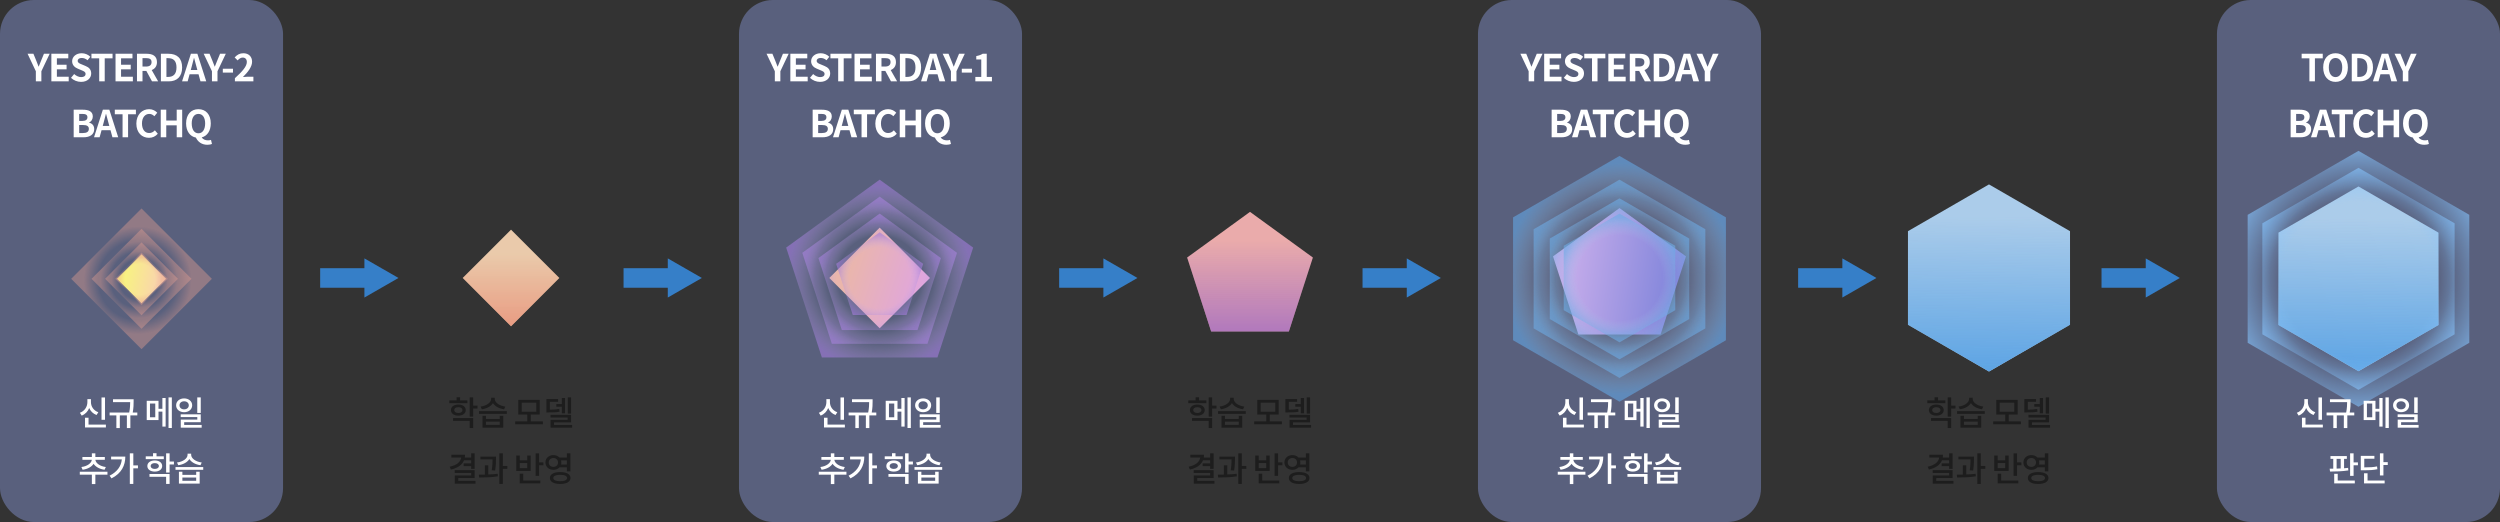 <svg width="1475" height="308" viewBox="0 0 1475 308" fill="none" xmlns="http://www.w3.org/2000/svg">
<rect x="0" y="0" width="1475" height="308" fill="#333333" stroke="none"/>
<path fill-rule="evenodd" clip-rule="evenodd" d="M214.994 158.225V152.45L235.098 164L214.994 175.55V169.775H188.898V158.225H214.994Z" fill="#367FC8"/>
<path fill-rule="evenodd" clip-rule="evenodd" d="M650.994 158.225V152.45L671.098 164L650.994 175.55V169.775H624.898V158.225H650.994Z" fill="#367FC8"/>
<path fill-rule="evenodd" clip-rule="evenodd" d="M1086.99 158.225V152.45L1107.1 164L1086.99 175.55V169.775H1060.9V158.225H1086.99Z" fill="#367FC8"/>
<path fill-rule="evenodd" clip-rule="evenodd" d="M393.994 158.225V152.45L414.098 164L393.994 175.55V169.775H367.898V158.225H393.994Z" fill="#367FC8"/>
<path fill-rule="evenodd" clip-rule="evenodd" d="M829.994 158.225V152.45L850.098 164L829.994 175.55V169.775H803.898V158.225H829.994Z" fill="#367FC8"/>
<path fill-rule="evenodd" clip-rule="evenodd" d="M1265.99 158.225V152.45L1286.1 164L1265.99 175.55V169.775H1239.9V158.225H1265.99Z" fill="#367FC8"/>
<rect width="167" height="308" rx="20" fill="#59607D"/>
<path d="M21.152 48V42.038L16.268 31.72H19.722L21.35 35.68C21.812 36.89 22.252 38.034 22.758 39.288H22.846C23.352 38.034 23.836 36.89 24.298 35.68L25.926 31.72H29.314L24.408 42.038V48H21.152ZM30.305 48V31.72H40.293V34.426H33.561V38.188H39.281V40.916H33.561V45.272H40.535V48H30.305ZM47.822 48.308C45.644 48.308 43.466 47.45 41.882 45.932L43.752 43.688C44.918 44.766 46.458 45.492 47.888 45.492C49.582 45.492 50.484 44.766 50.484 43.622C50.484 42.412 49.494 42.038 48.042 41.422L45.864 40.498C44.214 39.816 42.564 38.496 42.564 36.12C42.564 33.458 44.896 31.412 48.196 31.412C50.088 31.412 51.98 32.16 53.3 33.502L51.65 35.548C50.616 34.69 49.538 34.206 48.196 34.206C46.766 34.206 45.842 34.844 45.842 35.922C45.842 37.088 47.008 37.506 48.394 38.056L50.528 38.958C52.508 39.772 53.806 41.026 53.806 43.38C53.806 46.042 51.584 48.308 47.822 48.308ZM58.527 48V34.426H53.951V31.72H66.403V34.426H61.783V48H58.527ZM68.163 48V31.72H78.151V34.426H71.419V38.188H77.139V40.916H71.419V45.272H78.393V48H68.163ZM84.074 34.294V39.266H86.186C88.276 39.266 89.42 38.386 89.42 36.648C89.42 34.888 88.276 34.294 86.186 34.294H84.074ZM93.314 48H89.684L86.34 41.84H84.074V48H80.818V31.72H86.494C89.904 31.72 92.61 32.908 92.61 36.648C92.61 39.09 91.378 40.608 89.508 41.334L93.314 48ZM94.934 48V31.72H99.4C104.373 31.72 107.453 34.294 107.453 39.794C107.453 45.272 104.373 48 99.576 48H94.934ZM98.191 45.382H99.203C102.239 45.382 104.131 43.754 104.131 39.794C104.131 35.812 102.239 34.316 99.203 34.316H98.191V45.382ZM112.56 41.29H116.432L115.948 39.508C115.442 37.814 115.002 35.944 114.518 34.184H114.43C114.012 35.966 113.528 37.814 113.044 39.508L112.56 41.29ZM118.28 48L117.136 43.82H111.856L110.712 48H107.412L112.626 31.72H116.454L121.69 48H118.28ZM125.057 48V42.038L120.173 31.72H123.627L125.255 35.68C125.717 36.89 126.157 38.034 126.663 39.288H126.751C127.257 38.034 127.741 36.89 128.203 35.68L129.831 31.72H133.219L128.313 42.038V48H125.057ZM131.46 42.852V40.542H137.466V42.852H131.46ZM138.591 48V46.13C143.013 42.17 145.631 39.112 145.631 36.604C145.631 34.954 144.729 33.964 143.189 33.964C142.001 33.964 141.011 34.734 140.197 35.636L138.437 33.876C139.933 32.292 141.385 31.412 143.607 31.412C146.687 31.412 148.733 33.392 148.733 36.428C148.733 39.376 146.291 42.544 143.321 45.448C144.135 45.36 145.213 45.272 145.961 45.272H149.503V48H138.591ZM43.466 81V64.72H48.856C52.2 64.72 54.752 65.688 54.752 68.724C54.752 70.22 53.916 71.76 52.53 72.244V72.354C54.29 72.772 55.588 74.004 55.588 76.204C55.588 79.482 52.86 81 49.274 81H43.466ZM46.722 71.342H48.614C50.682 71.342 51.584 70.506 51.584 69.208C51.584 67.778 50.616 67.206 48.658 67.206H46.722V71.342ZM46.722 78.492H48.988C51.21 78.492 52.42 77.7 52.42 76.006C52.42 74.422 51.232 73.762 48.988 73.762H46.722V78.492ZM60.618 74.29H64.49L64.006 72.508C63.5 70.814 63.06 68.944 62.576 67.184H62.488C62.07 68.966 61.586 70.814 61.102 72.508L60.618 74.29ZM66.338 81L65.194 76.82H59.914L58.77 81H55.47L60.684 64.72H64.512L69.748 81H66.338ZM72.311 81V67.426H67.735V64.72H80.187V67.426H75.567V81H72.311ZM87.903 81.308C83.789 81.308 80.445 78.36 80.445 72.926C80.445 67.558 83.899 64.412 88.013 64.412C90.081 64.412 91.731 65.402 92.787 66.502L91.071 68.57C90.257 67.778 89.311 67.206 88.079 67.206C85.615 67.206 83.767 69.318 83.767 72.816C83.767 76.358 85.439 78.492 88.013 78.492C89.399 78.492 90.499 77.832 91.379 76.886L93.095 78.91C91.753 80.472 90.015 81.308 87.903 81.308ZM94.838 81V64.72H98.094V71.122H104.254V64.72H107.488V81H104.254V73.96H98.094V81H94.838ZM113.117 72.794C113.117 76.446 114.657 78.646 117.077 78.646C119.497 78.646 121.037 76.446 121.037 72.794C121.037 69.296 119.497 67.206 117.077 67.206C114.657 67.206 113.117 69.296 113.117 72.794ZM124.491 82.54L125.063 84.938C124.513 85.202 123.523 85.422 122.335 85.422C119.013 85.422 116.703 83.64 115.581 81.176C112.105 80.516 109.795 77.436 109.795 72.794C109.795 67.492 112.765 64.412 117.077 64.412C121.389 64.412 124.359 67.514 124.359 72.794C124.359 77.238 122.247 80.23 119.013 81.066C119.761 82.298 121.235 82.804 122.709 82.804C123.413 82.804 124.029 82.694 124.491 82.54Z" fill="white"/>
<path d="M61.957 234.5V247.7H59.897V234.5H61.957ZM58.017 243.22L56.957 244.86C54.897 244.1 53.417 242.62 52.637 240.74C51.817 242.76 50.317 244.4 48.197 245.2L47.137 243.54C49.977 242.5 51.557 239.92 51.557 237.28V235.48H53.657V237.28C53.657 239.84 55.237 242.26 58.017 243.22ZM52.237 250.52H62.477V252.2H50.157V246.46H52.237V250.52ZM81.016 243.38V245.08H76.915V252.56H74.856V245.08H70.695V252.56H68.656V245.08H64.675V243.38H76.236C76.755 240.74 76.796 238.76 76.796 237.24H66.675V235.56H78.835V236.82C78.835 238.4 78.835 240.48 78.316 243.38H81.016ZM91.606 246.2V238.1H88.486V246.2H91.606ZM95.806 241.18V234.82H97.726V251.68H95.806V242.86H93.526V247.84H86.566V236.46H93.526V241.18H95.806ZM99.426 234.48H101.386V252.52H99.426V234.48ZM118.445 234.46V243.64H116.385V234.46H118.445ZM105.905 239.14C105.905 240.58 107.065 241.52 108.625 241.52C110.205 241.52 111.385 240.58 111.385 239.14C111.385 237.7 110.205 236.76 108.625 236.76C107.065 236.76 105.905 237.7 105.905 239.14ZM113.385 239.14C113.385 241.52 111.365 243.2 108.625 243.2C105.905 243.2 103.905 241.52 103.905 239.14C103.905 236.76 105.905 235.06 108.625 235.06C111.365 235.06 113.385 236.76 113.385 239.14ZM108.665 250.7H118.985V252.32H106.645V247.58H116.405V246.08H106.605V244.46H118.445V249.1H108.665V250.7ZM48.737 277.16L48.017 275.54C51.517 275.12 53.997 273.22 54.177 271.28H48.617V269.62H54.197V267.48H56.257V269.62H61.857V271.28H56.277C56.457 273.2 58.937 275.12 62.437 275.54L61.697 277.16C58.757 276.78 56.397 275.44 55.217 273.64C54.057 275.44 51.697 276.76 48.737 277.16ZM63.397 278.34V280.04H56.257V285.58H54.197V280.04H47.077V278.34H63.397ZM65.555 269.38H73.936C73.936 274.62 71.695 279.26 65.796 282.24L64.656 280.66C69.076 278.4 71.456 275.22 71.876 271.06H65.555V269.38ZM81.395 274.6V276.32H78.656V285.52H76.596V267.46H78.656V274.6H81.395ZM96.646 269.24V270.88H85.986V269.24H90.286V267.38H92.346V269.24H96.646ZM88.906 274.96C88.906 276.02 89.866 276.66 91.306 276.66C92.746 276.66 93.726 276.02 93.726 274.96C93.726 273.88 92.746 273.24 91.306 273.24C89.866 273.24 88.906 273.88 88.906 274.96ZM95.686 274.96C95.686 276.92 93.906 278.24 91.306 278.24C88.706 278.24 86.926 276.92 86.926 274.96C86.926 272.98 88.706 271.66 91.306 271.66C93.906 271.66 95.686 272.98 95.686 274.96ZM88.186 281.32V279.66H100.066V285.54H98.006V281.32H88.186ZM102.626 272.32V274.02H100.066V278.78H98.006V267.48H100.066V272.32H102.626ZM119.025 272.88L118.285 274.48C115.345 274.08 112.905 272.72 111.725 270.84C110.565 272.72 108.125 274.08 105.185 274.48L104.425 272.88C108.045 272.42 110.665 270.46 110.665 268.36V267.66H112.785V268.36C112.785 270.44 115.445 272.42 119.025 272.88ZM115.745 283.68V281.74H107.605V283.68H115.745ZM115.745 280.16V278.32H117.805V285.32H105.565V278.32H107.605V280.16H115.745ZM103.545 275.56H119.905V277.2H103.545V275.56Z" fill="white"/>
<path d="M275.757 236.24V237.88H265.097V236.24H269.397V234.38H271.457V236.24H275.757ZM268.017 241.96C268.017 243.02 268.977 243.66 270.417 243.66C271.857 243.66 272.837 243.02 272.837 241.96C272.837 240.88 271.857 240.24 270.417 240.24C268.977 240.24 268.017 240.88 268.017 241.96ZM274.797 241.96C274.797 243.92 273.017 245.24 270.417 245.24C267.817 245.24 266.037 243.92 266.037 241.96C266.037 239.98 267.817 238.66 270.417 238.66C273.017 238.66 274.797 239.98 274.797 241.96ZM267.297 248.32V246.66H279.177V252.54H277.117V248.32H267.297ZM281.737 239.32V241.02H279.177V245.78H277.117V234.48H279.177V239.32H281.737ZM298.135 239.88L297.395 241.48C294.455 241.08 292.015 239.72 290.835 237.84C289.675 239.72 287.235 241.08 284.295 241.48L283.535 239.88C287.155 239.42 289.775 237.46 289.775 235.36V234.66H291.895V235.36C291.895 237.44 294.555 239.42 298.135 239.88ZM294.855 250.68V248.74H286.715V250.68H294.855ZM294.855 247.16V245.32H296.915V252.32H284.675V245.32H286.715V247.16H294.855ZM282.655 242.56H299.015V244.2H282.655V242.56ZM307.806 237.56V242.92H316.406V237.56H307.806ZM313.146 248.64H320.326V250.32H303.966V248.64H311.086V244.56H305.786V235.92H318.426V244.56H313.146V248.64ZM336.945 234.48V244.02H334.985V234.48H336.945ZM328.225 238.38H331.465V234.82H333.385V243.88H331.465V239.98H328.225V238.38ZM329.965 241.28L330.125 242.92C328.045 243.3 326.345 243.34 323.565 243.34H322.365V235.44H329.285V237.08H324.405V241.7C326.645 241.68 328.165 241.6 329.965 241.28ZM326.865 250.7H337.545V252.32H324.825V247.7H334.905V246.34H324.785V244.74H336.945V249.22H326.865V250.7ZM277.977 271.54H273.797C272.677 274.3 270.017 276.14 266.037 277.04L265.317 275.36C269.597 274.44 271.817 272.46 272.097 269.94H266.297V268.28H274.377C274.377 268.86 274.337 269.42 274.237 269.94H277.977V267.48H280.037V276.64H277.977V275H273.557V273.4H277.977V271.54ZM270.377 283.72H280.537V285.38H268.317V280.52H277.977V279.02H268.277V277.38H280.037V282.06H270.377V283.72ZM292.135 277.64L290.115 277.46C290.575 274.66 290.615 272.56 290.615 271.04H283.455V269.38H292.635V270.58C292.635 272.16 292.635 274.44 292.135 277.64ZM288.095 274.56V279.94C289.975 279.86 291.875 279.76 293.635 279.52L293.735 281.04C290.015 281.66 285.875 281.74 282.715 281.74L282.495 280.04C283.595 280.04 284.815 280.02 286.075 280V274.56H288.095ZM299.335 274.9V276.64H296.675V285.54H294.595V267.48H296.675V274.9H299.335ZM311.066 276.18V273.2H306.646V276.18H311.066ZM313.106 268.78V277.84H304.586V268.78H306.646V271.6H311.066V268.78H313.106ZM308.706 279.48V283.52H318.786V285.2H306.626V279.48H308.706ZM318.066 272.8H320.626V274.5H318.066V280.76H316.006V267.5H318.066V272.8ZM323.765 272.86C323.765 274.42 324.925 275.46 326.525 275.46C328.085 275.46 329.245 274.42 329.245 272.86C329.245 271.28 328.085 270.24 326.525 270.24C324.925 270.24 323.765 271.28 323.765 272.86ZM334.465 271.64H331.045C331.145 272.02 331.205 272.42 331.205 272.86C331.205 273.3 331.145 273.7 331.025 274.08H334.465V271.64ZM334.465 275.74H330.105C329.265 276.66 327.985 277.2 326.525 277.2C323.825 277.2 321.805 275.4 321.805 272.86C321.805 270.3 323.825 268.5 326.525 268.5C328.005 268.5 329.265 269.06 330.105 269.96H334.465V267.46H336.525V278.12H334.465V275.74ZM330.505 283.92C333.085 283.92 334.565 283.26 334.565 282.02C334.565 280.82 333.085 280.14 330.505 280.14C327.945 280.14 326.445 280.82 326.445 282.02C326.445 283.26 327.945 283.92 330.505 283.92ZM330.505 278.52C334.265 278.52 336.605 279.82 336.605 282.02C336.605 284.24 334.265 285.54 330.505 285.54C326.745 285.54 324.425 284.24 324.425 282.02C324.425 279.82 326.745 278.52 330.505 278.52Z" fill="#1D1D1D"/>
<path d="M711.757 236.24V237.88H701.097V236.24H705.397V234.38H707.457V236.24H711.757ZM704.017 241.96C704.017 243.02 704.977 243.66 706.417 243.66C707.857 243.66 708.837 243.02 708.837 241.96C708.837 240.88 707.857 240.24 706.417 240.24C704.977 240.24 704.017 240.88 704.017 241.96ZM710.797 241.96C710.797 243.92 709.017 245.24 706.417 245.24C703.817 245.24 702.037 243.92 702.037 241.96C702.037 239.98 703.817 238.66 706.417 238.66C709.017 238.66 710.797 239.98 710.797 241.96ZM703.297 248.32V246.66H715.177V252.54H713.117V248.32H703.297ZM717.737 239.32V241.02H715.177V245.78H713.117V234.48H715.177V239.32H717.737ZM734.135 239.88L733.395 241.48C730.455 241.08 728.015 239.72 726.835 237.84C725.675 239.72 723.235 241.08 720.295 241.48L719.535 239.88C723.155 239.42 725.775 237.46 725.775 235.36V234.66H727.895V235.36C727.895 237.44 730.555 239.42 734.135 239.88ZM730.855 250.68V248.74H722.715V250.68H730.855ZM730.855 247.16V245.32H732.915V252.32H720.675V245.32H722.715V247.16H730.855ZM718.655 242.56H735.015V244.2H718.655V242.56ZM743.806 237.56V242.92H752.406V237.56H743.806ZM749.146 248.64H756.326V250.32H739.966V248.64H747.086V244.56H741.786V235.92H754.426V244.56H749.146V248.64ZM772.945 234.48V244.02H770.985V234.48H772.945ZM764.225 238.38H767.465V234.82H769.385V243.88H767.465V239.98H764.225V238.38ZM765.965 241.28L766.125 242.92C764.045 243.3 762.345 243.34 759.565 243.34H758.365V235.44H765.285V237.08H760.405V241.7C762.645 241.68 764.165 241.6 765.965 241.28ZM762.865 250.7H773.545V252.32H760.825V247.7H770.905V246.34H760.785V244.74H772.945V249.22H762.865V250.7ZM713.977 271.54H709.797C708.677 274.3 706.017 276.14 702.037 277.04L701.317 275.36C705.597 274.44 707.817 272.46 708.097 269.94H702.297V268.28H710.377C710.377 268.86 710.337 269.42 710.237 269.94H713.977V267.48H716.037V276.64H713.977V275H709.557V273.4H713.977V271.54ZM706.377 283.72H716.537V285.38H704.317V280.52H713.977V279.02H704.277V277.38H716.037V282.06H706.377V283.72ZM728.135 277.64L726.115 277.46C726.575 274.66 726.615 272.56 726.615 271.04H719.455V269.38H728.635V270.58C728.635 272.16 728.635 274.44 728.135 277.64ZM724.095 274.56V279.94C725.975 279.86 727.875 279.76 729.635 279.52L729.735 281.04C726.015 281.66 721.875 281.74 718.715 281.74L718.495 280.04C719.595 280.04 720.815 280.02 722.075 280V274.56H724.095ZM735.335 274.9V276.64H732.675V285.54H730.595V267.48H732.675V274.9H735.335ZM747.066 276.18V273.2H742.646V276.18H747.066ZM749.106 268.78V277.84H740.586V268.78H742.646V271.6H747.066V268.78H749.106ZM744.706 279.48V283.52H754.786V285.2H742.626V279.48H744.706ZM754.066 272.8H756.626V274.5H754.066V280.76H752.006V267.5H754.066V272.8ZM759.765 272.86C759.765 274.42 760.925 275.46 762.525 275.46C764.085 275.46 765.245 274.42 765.245 272.86C765.245 271.28 764.085 270.24 762.525 270.24C760.925 270.24 759.765 271.28 759.765 272.86ZM770.465 271.64H767.045C767.145 272.02 767.205 272.42 767.205 272.86C767.205 273.3 767.145 273.7 767.025 274.08H770.465V271.64ZM770.465 275.74H766.105C765.265 276.66 763.985 277.2 762.525 277.2C759.825 277.2 757.805 275.4 757.805 272.86C757.805 270.3 759.825 268.5 762.525 268.5C764.005 268.5 765.265 269.06 766.105 269.96H770.465V267.46H772.525V278.12H770.465V275.74ZM766.505 283.92C769.085 283.92 770.565 283.26 770.565 282.02C770.565 280.82 769.085 280.14 766.505 280.14C763.945 280.14 762.445 280.82 762.445 282.02C762.445 283.26 763.945 283.92 766.505 283.92ZM766.505 278.52C770.265 278.52 772.605 279.82 772.605 282.02C772.605 284.24 770.265 285.54 766.505 285.54C762.745 285.54 760.425 284.24 760.425 282.02C760.425 279.82 762.745 278.52 766.505 278.52Z" fill="#1D1D1D"/>
<path d="M1147.76 236.24V237.88H1137.1V236.24H1141.4V234.38H1143.46V236.24H1147.76ZM1140.02 241.96C1140.02 243.02 1140.98 243.66 1142.42 243.66C1143.86 243.66 1144.84 243.02 1144.84 241.96C1144.84 240.88 1143.86 240.24 1142.42 240.24C1140.98 240.24 1140.02 240.88 1140.02 241.96ZM1146.8 241.96C1146.8 243.92 1145.02 245.24 1142.42 245.24C1139.82 245.24 1138.04 243.92 1138.04 241.96C1138.04 239.98 1139.82 238.66 1142.42 238.66C1145.02 238.66 1146.8 239.98 1146.8 241.96ZM1139.3 248.32V246.66H1151.18V252.54H1149.12V248.32H1139.3ZM1153.74 239.32V241.02H1151.18V245.78H1149.12V234.48H1151.18V239.32H1153.74ZM1170.14 239.88L1169.4 241.48C1166.46 241.08 1164.02 239.72 1162.84 237.84C1161.68 239.72 1159.24 241.08 1156.3 241.48L1155.54 239.88C1159.16 239.42 1161.78 237.46 1161.78 235.36V234.66H1163.9V235.36C1163.9 237.44 1166.56 239.42 1170.14 239.88ZM1166.86 250.68V248.74H1158.72V250.68H1166.86ZM1166.86 247.16V245.32H1168.92V252.32H1156.68V245.32H1158.72V247.16H1166.86ZM1154.66 242.56H1171.02V244.2H1154.66V242.56ZM1179.81 237.56V242.92H1188.41V237.56H1179.81ZM1185.15 248.64H1192.33V250.32H1175.97V248.64H1183.09V244.56H1177.79V235.92H1190.43V244.56H1185.15V248.64ZM1208.94 234.48V244.02H1206.98V234.48H1208.94ZM1200.22 238.38H1203.46V234.82H1205.38V243.88H1203.46V239.98H1200.22V238.38ZM1201.96 241.28L1202.12 242.92C1200.04 243.3 1198.34 243.34 1195.56 243.34H1194.36V235.44H1201.28V237.08H1196.4V241.7C1198.64 241.68 1200.16 241.6 1201.96 241.28ZM1198.86 250.7H1209.54V252.32H1196.82V247.7H1206.9V246.34H1196.78V244.74H1208.94V249.22H1198.86V250.7ZM1149.98 271.54H1145.8C1144.68 274.3 1142.02 276.14 1138.04 277.04L1137.32 275.36C1141.6 274.44 1143.82 272.46 1144.1 269.94H1138.3V268.28H1146.38C1146.38 268.86 1146.34 269.42 1146.24 269.94H1149.98V267.48H1152.04V276.64H1149.98V275H1145.56V273.4H1149.98V271.54ZM1142.38 283.72H1152.54V285.38H1140.32V280.52H1149.98V279.02H1140.28V277.38H1152.04V282.06H1142.38V283.72ZM1164.14 277.64L1162.12 277.46C1162.58 274.66 1162.62 272.56 1162.62 271.04H1155.46V269.38H1164.64V270.58C1164.64 272.16 1164.64 274.44 1164.14 277.64ZM1160.1 274.56V279.94C1161.98 279.86 1163.88 279.76 1165.64 279.52L1165.74 281.04C1162.02 281.66 1157.88 281.74 1154.72 281.74L1154.5 280.04C1155.6 280.04 1156.82 280.02 1158.08 280V274.56H1160.1ZM1171.34 274.9V276.64H1168.68V285.54H1166.6V267.48H1168.68V274.9H1171.34ZM1183.07 276.18V273.2H1178.65V276.18H1183.07ZM1185.11 268.78V277.84H1176.59V268.78H1178.65V271.6H1183.07V268.78H1185.11ZM1180.71 279.48V283.52H1190.79V285.2H1178.63V279.48H1180.71ZM1190.07 272.8H1192.63V274.5H1190.07V280.76H1188.01V267.5H1190.07V272.8ZM1195.76 272.86C1195.76 274.42 1196.92 275.46 1198.52 275.46C1200.08 275.46 1201.24 274.42 1201.24 272.86C1201.24 271.28 1200.08 270.24 1198.52 270.24C1196.92 270.24 1195.76 271.28 1195.76 272.86ZM1206.46 271.64H1203.04C1203.14 272.02 1203.2 272.42 1203.2 272.86C1203.2 273.3 1203.14 273.7 1203.02 274.08H1206.46V271.64ZM1206.46 275.74H1202.1C1201.26 276.66 1199.98 277.2 1198.52 277.2C1195.82 277.2 1193.8 275.4 1193.8 272.86C1193.8 270.3 1195.82 268.5 1198.52 268.5C1200 268.5 1201.26 269.06 1202.1 269.96H1206.46V267.46H1208.52V278.12H1206.46V275.74ZM1202.5 283.92C1205.08 283.92 1206.56 283.26 1206.56 282.02C1206.56 280.82 1205.08 280.14 1202.5 280.14C1199.94 280.14 1198.44 280.82 1198.44 282.02C1198.44 283.26 1199.94 283.92 1202.5 283.92ZM1202.5 278.52C1206.26 278.52 1208.6 279.82 1208.6 282.02C1208.6 284.24 1206.26 285.54 1202.5 285.54C1198.74 285.54 1196.42 284.24 1196.42 282.02C1196.42 279.82 1198.74 278.52 1202.5 278.52Z" fill="#1D1D1D"/>
<rect x="436" width="167" height="308" rx="20" fill="#59607D"/>
<rect x="872" width="167" height="308" rx="20" fill="#59607D"/>
<rect x="1308" width="167" height="308" rx="20" fill="#59607D"/>
<path d="M83.5 150L98 164.5L83.5 179L69 164.5L83.5 150Z" fill="url(#paint0_linear_64_1064)"/>
<path opacity="0.4" d="M83.5 149L99 164.5L83.5 180L68 164.5L83.5 149Z" fill="url(#paint1_radial_64_1064)"/>
<path opacity="0.4" d="M83.494 142.994L105 164.5L83.494 186.006L61.988 164.5L83.494 142.994Z" fill="url(#paint2_radial_64_1064)"/>
<path opacity="0.4" d="M83.499 134.999L112.999 164.498L83.499 193.998L54 164.498L83.499 134.999Z" fill="url(#paint3_radial_64_1064)"/>
<path opacity="0.4" d="M83.497 122.998L124.998 164.499L83.497 206L41.996 164.499L83.497 122.998Z" fill="url(#paint4_radial_64_1064)"/>
<path d="M519.001 134.3L548.701 164L519.001 193.7L489.301 164L519.001 134.3Z" fill="url(#paint5_linear_64_1064)"/>
<path opacity="0.6" d="M519 137L544.679 155.657L534.87 185.843H503.13L493.321 155.657L519 137Z" fill="url(#paint6_radial_64_1064)"/>
<path opacity="0.6" d="M519 126L555.14 152.257L541.336 194.743H496.664L482.86 152.257L519 126Z" fill="url(#paint7_radial_64_1064)"/>
<path opacity="0.6" d="M519 116L564.651 149.167L547.214 202.833H490.786L473.349 149.167L519 116Z" fill="url(#paint8_radial_64_1064)"/>
<path opacity="0.6" d="M519 106L574.161 146.077L553.092 210.923H484.908L463.839 146.077L519 106Z" fill="url(#paint9_radial_64_1064)"/>
<path d="M955.5 122.75L994.731 151.253L979.746 197.372H931.254L916.269 151.253L955.5 122.75Z" fill="url(#paint10_linear_64_1064)"/>
<path opacity="0.6" d="M955.5 126L988.409 145V183L955.5 202L922.591 183V145L955.5 126Z" fill="url(#paint11_radial_64_1064)"/>
<path opacity="0.6" d="M955.5 117L996.636 140.75V188.25L955.5 212L914.364 188.25V140.75L955.5 117Z" fill="url(#paint12_radial_64_1064)"/>
<path opacity="0.6" d="M955.5 106L1006.16 135.25V193.75L955.5 223L904.838 193.75V135.25L955.5 106Z" fill="url(#paint13_radial_64_1064)"/>
<path opacity="0.6" d="M955.5 92L1018.29 128.25V200.75L955.5 237L892.713 200.75V128.25L955.5 92Z" fill="url(#paint14_radial_64_1064)"/>
<path d="M1391.5 110L1438.7 137.25V191.75L1391.5 219L1344.3 191.75V137.25L1391.5 110Z" fill="#ABCCEA"/>
<path d="M1391.5 110L1438.7 137.25V191.75L1391.5 219L1344.3 191.75V137.25L1391.5 110Z" fill="url(#paint15_linear_64_1064)"/>
<path opacity="0.6" d="M1391.5 99L1448.22 131.75V197.25L1391.5 230L1334.78 197.25V131.75L1391.5 99Z" fill="url(#paint16_radial_64_1064)"/>
<path opacity="0.6" d="M1391.5 89L1456.88 126.75V202.25L1391.5 240L1326.12 202.25V126.75L1391.5 89Z" fill="url(#paint17_radial_64_1064)"/>
<path d="M301.501 135.499L330.002 164L301.501 192.501L273 164L301.501 135.499Z" fill="#EACAAB"/>
<path d="M301.501 135.499L330.002 164L301.501 192.501L273 164L301.501 135.499Z" fill="url(#paint18_linear_64_1064)" fill-opacity="0.6"/>
<path d="M737.5 125L774.591 151.948L760.424 195.552H714.576L700.409 151.948L737.5 125Z" fill="#EAABAB"/>
<path d="M737.5 125L774.591 151.948L760.424 195.552H714.576L700.409 151.948L737.5 125Z" fill="url(#paint19_linear_64_1064)" fill-opacity="0.6"/>
<path d="M1173.5 108.8L1221.31 136.4V191.6L1173.5 219.2L1125.7 191.6V136.4L1173.5 108.8Z" fill="#ABCCEA"/>
<path d="M1173.5 108.8L1221.31 136.4V191.6L1173.5 219.2L1125.7 191.6V136.4L1173.5 108.8Z" fill="url(#paint20_linear_64_1064)"/>
<path d="M457.152 48V42.038L452.268 31.72H455.722L457.35 35.68C457.812 36.89 458.252 38.034 458.758 39.288H458.846C459.352 38.034 459.836 36.89 460.298 35.68L461.926 31.72H465.314L460.408 42.038V48H457.152ZM466.305 48V31.72H476.293V34.426H469.561V38.188H475.281V40.916H469.561V45.272H476.535V48H466.305ZM483.822 48.308C481.644 48.308 479.466 47.45 477.882 45.932L479.752 43.688C480.918 44.766 482.458 45.492 483.888 45.492C485.582 45.492 486.484 44.766 486.484 43.622C486.484 42.412 485.494 42.038 484.042 41.422L481.864 40.498C480.214 39.816 478.564 38.496 478.564 36.12C478.564 33.458 480.896 31.412 484.196 31.412C486.088 31.412 487.98 32.16 489.3 33.502L487.65 35.548C486.616 34.69 485.538 34.206 484.196 34.206C482.766 34.206 481.842 34.844 481.842 35.922C481.842 37.088 483.008 37.506 484.394 38.056L486.528 38.958C488.508 39.772 489.806 41.026 489.806 43.38C489.806 46.042 487.584 48.308 483.822 48.308ZM494.527 48V34.426H489.951V31.72H502.403V34.426H497.783V48H494.527ZM504.163 48V31.72H514.151V34.426H507.419V38.188H513.139V40.916H507.419V45.272H514.393V48H504.163ZM520.074 34.294V39.266H522.186C524.276 39.266 525.42 38.386 525.42 36.648C525.42 34.888 524.276 34.294 522.186 34.294H520.074ZM529.314 48H525.684L522.34 41.84H520.074V48H516.818V31.72H522.494C525.904 31.72 528.61 32.908 528.61 36.648C528.61 39.09 527.378 40.608 525.508 41.334L529.314 48ZM530.935 48V31.72H535.401C540.373 31.72 543.453 34.294 543.453 39.794C543.453 45.272 540.373 48 535.577 48H530.935ZM534.191 45.382H535.203C538.239 45.382 540.131 43.754 540.131 39.794C540.131 35.812 538.239 34.316 535.203 34.316H534.191V45.382ZM548.56 41.29H552.432L551.948 39.508C551.442 37.814 551.002 35.944 550.518 34.184H550.43C550.012 35.966 549.528 37.814 549.044 39.508L548.56 41.29ZM554.28 48L553.136 43.82H547.856L546.712 48H543.412L548.626 31.72H552.454L557.69 48H554.28ZM561.057 48V42.038L556.173 31.72H559.627L561.255 35.68C561.717 36.89 562.157 38.034 562.663 39.288H562.751C563.257 38.034 563.741 36.89 564.203 35.68L565.831 31.72H569.219L564.313 42.038V48H561.057ZM567.46 42.852V40.542H573.466V42.852H567.46ZM575.449 48V45.382H578.947V35.086H575.999V33.084C577.627 32.776 578.749 32.358 579.783 31.72H582.181V45.382H585.239V48H575.449ZM479.466 81V64.72H484.856C488.2 64.72 490.752 65.688 490.752 68.724C490.752 70.22 489.916 71.76 488.53 72.244V72.354C490.29 72.772 491.588 74.004 491.588 76.204C491.588 79.482 488.86 81 485.274 81H479.466ZM482.722 71.342H484.614C486.682 71.342 487.584 70.506 487.584 69.208C487.584 67.778 486.616 67.206 484.658 67.206H482.722V71.342ZM482.722 78.492H484.988C487.21 78.492 488.42 77.7 488.42 76.006C488.42 74.422 487.232 73.762 484.988 73.762H482.722V78.492ZM496.618 74.29H500.49L500.006 72.508C499.5 70.814 499.06 68.944 498.576 67.184H498.488C498.07 68.966 497.586 70.814 497.102 72.508L496.618 74.29ZM502.338 81L501.194 76.82H495.914L494.77 81H491.47L496.684 64.72H500.512L505.748 81H502.338ZM508.311 81V67.426H503.735V64.72H516.187V67.426H511.567V81H508.311ZM523.903 81.308C519.789 81.308 516.445 78.36 516.445 72.926C516.445 67.558 519.899 64.412 524.013 64.412C526.081 64.412 527.731 65.402 528.787 66.502L527.071 68.57C526.257 67.778 525.311 67.206 524.079 67.206C521.615 67.206 519.767 69.318 519.767 72.816C519.767 76.358 521.439 78.492 524.013 78.492C525.399 78.492 526.499 77.832 527.379 76.886L529.095 78.91C527.753 80.472 526.015 81.308 523.903 81.308ZM530.838 81V64.72H534.094V71.122H540.254V64.72H543.488V81H540.254V73.96H534.094V81H530.838ZM549.117 72.794C549.117 76.446 550.657 78.646 553.077 78.646C555.497 78.646 557.037 76.446 557.037 72.794C557.037 69.296 555.497 67.206 553.077 67.206C550.657 67.206 549.117 69.296 549.117 72.794ZM560.491 82.54L561.063 84.938C560.513 85.202 559.523 85.422 558.335 85.422C555.013 85.422 552.703 83.64 551.581 81.176C548.105 80.516 545.795 77.436 545.795 72.794C545.795 67.492 548.765 64.412 553.077 64.412C557.389 64.412 560.359 67.514 560.359 72.794C560.359 77.238 558.247 80.23 555.013 81.066C555.761 82.298 557.235 82.804 558.709 82.804C559.413 82.804 560.029 82.694 560.491 82.54Z" fill="white"/>
<path d="M901.908 48V42.038L897.024 31.72H900.478L902.106 35.68C902.568 36.89 903.008 38.034 903.514 39.288H903.602C904.108 38.034 904.592 36.89 905.054 35.68L906.682 31.72H910.07L905.164 42.038V48H901.908ZM911.061 48V31.72H921.049V34.426H914.317V38.188H920.037V40.916H914.317V45.272H921.291V48H911.061ZM928.578 48.308C926.4 48.308 924.222 47.45 922.638 45.932L924.508 43.688C925.674 44.766 927.214 45.492 928.644 45.492C930.338 45.492 931.24 44.766 931.24 43.622C931.24 42.412 930.25 42.038 928.798 41.422L926.62 40.498C924.97 39.816 923.32 38.496 923.32 36.12C923.32 33.458 925.652 31.412 928.952 31.412C930.844 31.412 932.736 32.16 934.056 33.502L932.406 35.548C931.372 34.69 930.294 34.206 928.952 34.206C927.522 34.206 926.598 34.844 926.598 35.922C926.598 37.088 927.764 37.506 929.15 38.056L931.284 38.958C933.264 39.772 934.562 41.026 934.562 43.38C934.562 46.042 932.34 48.308 928.578 48.308ZM939.283 48V34.426H934.707V31.72H947.159V34.426H942.539V48H939.283ZM948.919 48V31.72H958.907V34.426H952.175V38.188H957.895V40.916H952.175V45.272H959.149V48H948.919ZM964.83 34.294V39.266H966.942C969.032 39.266 970.176 38.386 970.176 36.648C970.176 34.888 969.032 34.294 966.942 34.294H964.83ZM974.07 48H970.44L967.096 41.84H964.83V48H961.574V31.72H967.25C970.66 31.72 973.366 32.908 973.366 36.648C973.366 39.09 972.134 40.608 970.264 41.334L974.07 48ZM975.69 48V31.72H980.156C985.128 31.72 988.208 34.294 988.208 39.794C988.208 45.272 985.128 48 980.332 48H975.69ZM978.946 45.382H979.958C982.994 45.382 984.886 43.754 984.886 39.794C984.886 35.812 982.994 34.316 979.958 34.316H978.946V45.382ZM993.316 41.29H997.188L996.704 39.508C996.198 37.814 995.758 35.944 995.274 34.184H995.186C994.768 35.966 994.284 37.814 993.8 39.508L993.316 41.29ZM999.036 48L997.892 43.82H992.612L991.468 48H988.168L993.382 31.72H997.21L1002.45 48H999.036ZM1005.81 48V42.038L1000.93 31.72H1004.38L1006.01 35.68C1006.47 36.89 1006.91 38.034 1007.42 39.288H1007.51C1008.01 38.034 1008.5 36.89 1008.96 35.68L1010.59 31.72H1013.98L1009.07 42.038V48H1005.81ZM915.466 81V64.72H920.856C924.2 64.72 926.752 65.688 926.752 68.724C926.752 70.22 925.916 71.76 924.53 72.244V72.354C926.29 72.772 927.588 74.004 927.588 76.204C927.588 79.482 924.86 81 921.274 81H915.466ZM918.722 71.342H920.614C922.682 71.342 923.584 70.506 923.584 69.208C923.584 67.778 922.616 67.206 920.658 67.206H918.722V71.342ZM918.722 78.492H920.988C923.21 78.492 924.42 77.7 924.42 76.006C924.42 74.422 923.232 73.762 920.988 73.762H918.722V78.492ZM932.618 74.29H936.49L936.006 72.508C935.5 70.814 935.06 68.944 934.576 67.184H934.488C934.07 68.966 933.586 70.814 933.102 72.508L932.618 74.29ZM938.338 81L937.194 76.82H931.914L930.77 81H927.47L932.684 64.72H936.512L941.748 81H938.338ZM944.311 81V67.426H939.735V64.72H952.187V67.426H947.567V81H944.311ZM959.903 81.308C955.789 81.308 952.445 78.36 952.445 72.926C952.445 67.558 955.899 64.412 960.013 64.412C962.081 64.412 963.731 65.402 964.787 66.502L963.071 68.57C962.257 67.778 961.311 67.206 960.079 67.206C957.615 67.206 955.767 69.318 955.767 72.816C955.767 76.358 957.439 78.492 960.013 78.492C961.399 78.492 962.499 77.832 963.379 76.886L965.095 78.91C963.753 80.472 962.015 81.308 959.903 81.308ZM966.838 81V64.72H970.094V71.122H976.254V64.72H979.488V81H976.254V73.96H970.094V81H966.838ZM985.117 72.794C985.117 76.446 986.657 78.646 989.077 78.646C991.497 78.646 993.037 76.446 993.037 72.794C993.037 69.296 991.497 67.206 989.077 67.206C986.657 67.206 985.117 69.296 985.117 72.794ZM996.491 82.54L997.063 84.938C996.513 85.202 995.523 85.422 994.335 85.422C991.013 85.422 988.703 83.64 987.581 81.176C984.105 80.516 981.795 77.436 981.795 72.794C981.795 67.492 984.765 64.412 989.077 64.412C993.389 64.412 996.359 67.514 996.359 72.794C996.359 77.238 994.247 80.23 991.013 81.066C991.761 82.298 993.235 82.804 994.709 82.804C995.413 82.804 996.029 82.694 996.491 82.54Z" fill="white"/>
<path d="M1362.54 48V34.426H1357.97V31.72H1370.42V34.426H1365.8V48H1362.54ZM1377.96 48.308C1373.65 48.308 1370.68 45.074 1370.68 39.794C1370.68 34.492 1373.65 31.412 1377.96 31.412C1382.27 31.412 1385.24 34.514 1385.24 39.794C1385.24 45.074 1382.27 48.308 1377.96 48.308ZM1377.96 45.492C1380.38 45.492 1381.92 43.27 1381.92 39.794C1381.92 36.296 1380.38 34.206 1377.96 34.206C1375.54 34.206 1374 36.296 1374 39.794C1374 43.27 1375.54 45.492 1377.96 45.492ZM1387.54 48V31.72H1392.01C1396.98 31.72 1400.06 34.294 1400.06 39.794C1400.06 45.272 1396.98 48 1392.18 48H1387.54ZM1390.8 45.382H1391.81C1394.84 45.382 1396.74 43.754 1396.74 39.794C1396.74 35.812 1394.84 34.316 1391.81 34.316H1390.8V45.382ZM1405.17 41.29H1409.04L1408.55 39.508C1408.05 37.814 1407.61 35.944 1407.12 34.184H1407.04C1406.62 35.966 1406.13 37.814 1405.65 39.508L1405.17 41.29ZM1410.89 48L1409.74 43.82H1404.46L1403.32 48H1400.02L1405.23 31.72H1409.06L1414.3 48H1410.89ZM1417.66 48V42.038L1412.78 31.72H1416.23L1417.86 35.68C1418.32 36.89 1418.76 38.034 1419.27 39.288H1419.36C1419.86 38.034 1420.35 36.89 1420.81 35.68L1422.44 31.72H1425.82L1420.92 42.038V48H1417.66ZM1351.47 81V64.72H1356.86C1360.2 64.72 1362.75 65.688 1362.75 68.724C1362.75 70.22 1361.92 71.76 1360.53 72.244V72.354C1362.29 72.772 1363.59 74.004 1363.59 76.204C1363.59 79.482 1360.86 81 1357.27 81H1351.47ZM1354.72 71.342H1356.61C1358.68 71.342 1359.58 70.506 1359.58 69.208C1359.58 67.778 1358.62 67.206 1356.66 67.206H1354.72V71.342ZM1354.72 78.492H1356.99C1359.21 78.492 1360.42 77.7 1360.42 76.006C1360.42 74.422 1359.23 73.762 1356.99 73.762H1354.72V78.492ZM1368.62 74.29H1372.49L1372.01 72.508C1371.5 70.814 1371.06 68.944 1370.58 67.184H1370.49C1370.07 68.966 1369.59 70.814 1369.1 72.508L1368.62 74.29ZM1374.34 81L1373.19 76.82H1367.91L1366.77 81H1363.47L1368.68 64.72H1372.51L1377.75 81H1374.34ZM1380.31 81V67.426H1375.73V64.72H1388.19V67.426H1383.57V81H1380.31ZM1395.9 81.308C1391.79 81.308 1388.45 78.36 1388.45 72.926C1388.45 67.558 1391.9 64.412 1396.01 64.412C1398.08 64.412 1399.73 65.402 1400.79 66.502L1399.07 68.57C1398.26 67.778 1397.31 67.206 1396.08 67.206C1393.62 67.206 1391.77 69.318 1391.77 72.816C1391.77 76.358 1393.44 78.492 1396.01 78.492C1397.4 78.492 1398.5 77.832 1399.38 76.886L1401.1 78.91C1399.75 80.472 1398.02 81.308 1395.9 81.308ZM1402.84 81V64.72H1406.09V71.122H1412.25V64.72H1415.49V81H1412.25V73.96H1406.09V81H1402.84ZM1421.12 72.794C1421.12 76.446 1422.66 78.646 1425.08 78.646C1427.5 78.646 1429.04 76.446 1429.04 72.794C1429.04 69.296 1427.5 67.206 1425.08 67.206C1422.66 67.206 1421.12 69.296 1421.12 72.794ZM1432.49 82.54L1433.06 84.938C1432.51 85.202 1431.52 85.422 1430.33 85.422C1427.01 85.422 1424.7 83.64 1423.58 81.176C1420.1 80.516 1417.79 77.436 1417.79 72.794C1417.79 67.492 1420.76 64.412 1425.08 64.412C1429.39 64.412 1432.36 67.514 1432.36 72.794C1432.36 77.238 1430.25 80.23 1427.01 81.066C1427.76 82.298 1429.23 82.804 1430.71 82.804C1431.41 82.804 1432.03 82.694 1432.49 82.54Z" fill="white"/>
<path d="M497.957 234.5V247.7H495.897V234.5H497.957ZM494.017 243.22L492.957 244.86C490.897 244.1 489.417 242.62 488.637 240.74C487.817 242.76 486.317 244.4 484.197 245.2L483.137 243.54C485.977 242.5 487.557 239.92 487.557 237.28V235.48H489.657V237.28C489.657 239.84 491.237 242.26 494.017 243.22ZM488.237 250.52H498.477V252.2H486.157V246.46H488.237V250.52ZM517.015 243.38V245.08H512.915V252.56H510.855V245.08H506.695V252.56H504.655V245.08H500.675V243.38H512.235C512.755 240.74 512.795 238.76 512.795 237.24H502.675V235.56H514.835V236.82C514.835 238.4 514.835 240.48 514.315 243.38H517.015ZM527.606 246.2V238.1H524.486V246.2H527.606ZM531.806 241.18V234.82H533.726V251.68H531.806V242.86H529.526V247.84H522.566V236.46H529.526V241.18H531.806ZM535.426 234.48H537.386V252.52H535.426V234.48ZM554.445 234.46V243.64H552.385V234.46H554.445ZM541.905 239.14C541.905 240.58 543.065 241.52 544.625 241.52C546.205 241.52 547.385 240.58 547.385 239.14C547.385 237.7 546.205 236.76 544.625 236.76C543.065 236.76 541.905 237.7 541.905 239.14ZM549.385 239.14C549.385 241.52 547.365 243.2 544.625 243.2C541.905 243.2 539.905 241.52 539.905 239.14C539.905 236.76 541.905 235.06 544.625 235.06C547.365 235.06 549.385 236.76 549.385 239.14ZM544.665 250.7H554.985V252.32H542.645V247.58H552.405V246.08H542.605V244.46H554.445V249.1H544.665V250.7ZM484.737 277.16L484.017 275.54C487.517 275.12 489.997 273.22 490.177 271.28H484.617V269.62H490.197V267.48H492.257V269.62H497.857V271.28H492.277C492.457 273.2 494.937 275.12 498.437 275.54L497.697 277.16C494.757 276.78 492.397 275.44 491.217 273.64C490.057 275.44 487.697 276.76 484.737 277.16ZM499.397 278.34V280.04H492.257V285.58H490.197V280.04H483.077V278.34H499.397ZM501.555 269.38H509.935C509.935 274.62 507.695 279.26 501.795 282.24L500.655 280.66C505.075 278.4 507.455 275.22 507.875 271.06H501.555V269.38ZM517.395 274.6V276.32H514.655V285.52H512.595V267.46H514.655V274.6H517.395ZM532.646 269.24V270.88H521.986V269.24H526.286V267.38H528.346V269.24H532.646ZM524.906 274.96C524.906 276.02 525.866 276.66 527.306 276.66C528.746 276.66 529.726 276.02 529.726 274.96C529.726 273.88 528.746 273.24 527.306 273.24C525.866 273.24 524.906 273.88 524.906 274.96ZM531.686 274.96C531.686 276.92 529.906 278.24 527.306 278.24C524.706 278.24 522.926 276.92 522.926 274.96C522.926 272.98 524.706 271.66 527.306 271.66C529.906 271.66 531.686 272.98 531.686 274.96ZM524.186 281.32V279.66H536.066V285.54H534.006V281.32H524.186ZM538.626 272.32V274.02H536.066V278.78H534.006V267.48H536.066V272.32H538.626ZM555.025 272.88L554.285 274.48C551.345 274.08 548.905 272.72 547.725 270.84C546.565 272.72 544.125 274.08 541.185 274.48L540.425 272.88C544.045 272.42 546.665 270.46 546.665 268.36V267.66H548.785V268.36C548.785 270.44 551.445 272.42 555.025 272.88ZM551.745 283.68V281.74H543.605V283.68H551.745ZM551.745 280.16V278.32H553.805V285.32H541.565V278.32H543.605V280.16H551.745ZM539.545 275.56H555.905V277.2H539.545V275.56Z" fill="white"/>
<path d="M933.957 234.5V247.7H931.897V234.5H933.957ZM930.017 243.22L928.957 244.86C926.897 244.1 925.417 242.62 924.637 240.74C923.817 242.76 922.317 244.4 920.197 245.2L919.137 243.54C921.977 242.5 923.557 239.92 923.557 237.28V235.48H925.657V237.28C925.657 239.84 927.237 242.26 930.017 243.22ZM924.237 250.52H934.477V252.2H922.157V246.46H924.237V250.52ZM953.015 243.38V245.08H948.915V252.56H946.855V245.08H942.695V252.56H940.655V245.08H936.675V243.38H948.235C948.755 240.74 948.795 238.76 948.795 237.24H938.675V235.56H950.835V236.82C950.835 238.4 950.835 240.48 950.315 243.38H953.015ZM963.606 246.2V238.1H960.486V246.2H963.606ZM967.806 241.18V234.82H969.726V251.68H967.806V242.86H965.526V247.84H958.566V236.46H965.526V241.18H967.806ZM971.426 234.48H973.386V252.52H971.426V234.48ZM990.445 234.46V243.64H988.385V234.46H990.445ZM977.905 239.14C977.905 240.58 979.065 241.52 980.625 241.52C982.205 241.52 983.385 240.58 983.385 239.14C983.385 237.7 982.205 236.76 980.625 236.76C979.065 236.76 977.905 237.7 977.905 239.14ZM985.385 239.14C985.385 241.52 983.365 243.2 980.625 243.2C977.905 243.2 975.905 241.52 975.905 239.14C975.905 236.76 977.905 235.06 980.625 235.06C983.365 235.06 985.385 236.76 985.385 239.14ZM980.665 250.7H990.985V252.32H978.645V247.58H988.405V246.08H978.605V244.46H990.445V249.1H980.665V250.7ZM920.737 277.16L920.017 275.54C923.517 275.12 925.997 273.22 926.177 271.28H920.617V269.62H926.197V267.48H928.257V269.62H933.857V271.28H928.277C928.457 273.2 930.937 275.12 934.437 275.54L933.697 277.16C930.757 276.78 928.397 275.44 927.217 273.64C926.057 275.44 923.697 276.76 920.737 277.16ZM935.397 278.34V280.04H928.257V285.58H926.197V280.04H919.077V278.34H935.397ZM937.555 269.38H945.935C945.935 274.62 943.695 279.26 937.795 282.24L936.655 280.66C941.075 278.4 943.455 275.22 943.875 271.06H937.555V269.38ZM953.395 274.6V276.32H950.655V285.52H948.595V267.46H950.655V274.6H953.395ZM968.646 269.24V270.88H957.986V269.24H962.286V267.38H964.346V269.24H968.646ZM960.906 274.96C960.906 276.02 961.866 276.66 963.306 276.66C964.746 276.66 965.726 276.02 965.726 274.96C965.726 273.88 964.746 273.24 963.306 273.24C961.866 273.24 960.906 273.88 960.906 274.96ZM967.686 274.96C967.686 276.92 965.906 278.24 963.306 278.24C960.706 278.24 958.926 276.92 958.926 274.96C958.926 272.98 960.706 271.66 963.306 271.66C965.906 271.66 967.686 272.98 967.686 274.96ZM960.186 281.32V279.66H972.066V285.54H970.006V281.32H960.186ZM974.626 272.32V274.02H972.066V278.78H970.006V267.48H972.066V272.32H974.626ZM991.025 272.88L990.285 274.48C987.345 274.08 984.905 272.72 983.725 270.84C982.565 272.72 980.125 274.08 977.185 274.48L976.425 272.88C980.045 272.42 982.665 270.46 982.665 268.36V267.66H984.785V268.36C984.785 270.44 987.445 272.42 991.025 272.88ZM987.745 283.68V281.74H979.605V283.68H987.745ZM987.745 280.16V278.32H989.805V285.32H977.565V278.32H979.605V280.16H987.745ZM975.545 275.56H991.905V277.2H975.545V275.56Z" fill="white"/>
<path d="M1369.96 234.5V247.7H1367.9V234.5H1369.96ZM1366.02 243.22L1364.96 244.86C1362.9 244.1 1361.42 242.62 1360.64 240.74C1359.82 242.76 1358.32 244.4 1356.2 245.2L1355.14 243.54C1357.98 242.5 1359.56 239.92 1359.56 237.28V235.48H1361.66V237.28C1361.66 239.84 1363.24 242.26 1366.02 243.22ZM1360.24 250.52H1370.48V252.2H1358.16V246.46H1360.24V250.52ZM1389.02 243.38V245.08H1384.92V252.56H1382.86V245.08H1378.7V252.56H1376.66V245.08H1372.68V243.38H1384.24C1384.76 240.74 1384.8 238.76 1384.8 237.24H1374.68V235.56H1386.84V236.82C1386.84 238.4 1386.84 240.48 1386.32 243.38H1389.02ZM1399.61 246.2V238.1H1396.49V246.2H1399.61ZM1403.81 241.18V234.82H1405.73V251.68H1403.81V242.86H1401.53V247.84H1394.57V236.46H1401.53V241.18H1403.81ZM1407.43 234.48H1409.39V252.52H1407.43V234.48ZM1426.44 234.46V243.64H1424.38V234.46H1426.44ZM1413.9 239.14C1413.9 240.58 1415.06 241.52 1416.62 241.52C1418.2 241.52 1419.38 240.58 1419.38 239.14C1419.38 237.7 1418.2 236.76 1416.62 236.76C1415.06 236.76 1413.9 237.7 1413.9 239.14ZM1421.38 239.14C1421.38 241.52 1419.36 243.2 1416.62 243.2C1413.9 243.2 1411.9 241.52 1411.9 239.14C1411.9 236.76 1413.9 235.06 1416.62 235.06C1419.36 235.06 1421.38 236.76 1421.38 239.14ZM1416.66 250.7H1426.98V252.32H1414.64V247.58H1424.4V246.08H1414.6V244.46H1426.44V249.1H1416.66V250.7ZM1378.6 270.74V276.48C1379.38 276.46 1380.2 276.42 1381 276.38V270.74H1378.6ZM1385.38 276.04L1385.52 277.54C1381.94 278.12 1377.8 278.22 1374.72 278.22L1374.5 276.52C1375.16 276.52 1375.88 276.52 1376.62 276.5V270.74H1374.98V269.06H1384.64V270.74H1383V276.28C1383.82 276.22 1384.62 276.14 1385.38 276.04ZM1379.26 279.54V283.52H1389.34V285.2H1377.18V279.54H1379.26ZM1388.62 272.82H1391.18V274.52H1388.62V280.78H1386.56V267.48H1388.62V272.82ZM1402.46 275.18L1402.66 276.84C1400.32 277.34 1398.2 277.46 1394.32 277.46H1392.86V268.96H1400.9V270.64H1394.92V275.76C1398.34 275.74 1400.28 275.64 1402.46 275.18ZM1396.86 279.22V283.52H1406.94V285.2H1394.78V279.22H1396.86ZM1406.22 272.64H1408.78V274.34H1406.22V280.54H1404.16V267.46H1406.22V272.64Z" fill="white"/>
<defs>
<linearGradient id="paint0_linear_64_1064" x1="93.114" y1="166.707" x2="72.31" y2="162.924" gradientUnits="userSpaceOnUse">
<stop stop-color="#F9D5AC"/>
<stop offset="1" stop-color="#F8F47F"/>
</linearGradient>
<radialGradient id="paint1_radial_64_1064" cx="0" cy="0" r="1" gradientUnits="userSpaceOnUse" gradientTransform="translate(82.658 164.837) rotate(179.966) scale(12.591 12.925)">
<stop offset="0.707" stop-color="#E9A293" stop-opacity="0"/>
<stop offset="1" stop-color="#E9A192"/>
</radialGradient>
<radialGradient id="paint2_radial_64_1064" cx="0" cy="0" r="1" gradientUnits="userSpaceOnUse" gradientTransform="translate(82.325 164.968) rotate(179.964) scale(16.514)">
<stop offset="0.726" stop-color="#E9A293" stop-opacity="0"/>
<stop offset="1" stop-color="#E9A192"/>
</radialGradient>
<radialGradient id="paint3_radial_64_1064" cx="0" cy="0" r="1" gradientUnits="userSpaceOnUse" gradientTransform="translate(81.896 165.14) rotate(179.964) scale(22.652)">
<stop offset="0.726" stop-color="#E9A293" stop-opacity="0"/>
<stop offset="1" stop-color="#E9A192"/>
</radialGradient>
<radialGradient id="paint4_radial_64_1064" cx="0" cy="0" r="1" gradientUnits="userSpaceOnUse" gradientTransform="translate(81.242 165.401) rotate(179.964) scale(31.868)">
<stop offset="0.726" stop-color="#E9A293" stop-opacity="0"/>
<stop offset="1" stop-color="#E9A192"/>
</radialGradient>
<linearGradient id="paint5_linear_64_1064" x1="540.63" y1="174.33" x2="499.308" y2="160.772" gradientUnits="userSpaceOnUse">
<stop stop-color="#E0A6DC"/>
<stop offset="1" stop-color="#EAB6AB"/>
</linearGradient>
<radialGradient id="paint6_radial_64_1064" cx="0" cy="0" r="1" gradientUnits="userSpaceOnUse" gradientTransform="translate(519 164) rotate(-162.838) scale(25.284)">
<stop offset="0.704" stop-color="#C4ABEA" stop-opacity="0"/>
<stop offset="1" stop-color="#A17CDB"/>
</radialGradient>
<radialGradient id="paint7_radial_64_1064" cx="0" cy="0" r="1" gradientUnits="userSpaceOnUse" gradientTransform="translate(519 164) rotate(-162.838) scale(35.584)">
<stop offset="0.704" stop-color="#C4ABEA" stop-opacity="0"/>
<stop offset="1" stop-color="#A17CDB"/>
</radialGradient>
<radialGradient id="paint8_radial_64_1064" cx="0" cy="0" r="1" gradientUnits="userSpaceOnUse" gradientTransform="translate(519 164) rotate(-162.838) scale(44.949)">
<stop offset="0.704" stop-color="#C4ABEA" stop-opacity="0"/>
<stop offset="1" stop-color="#A17CDB"/>
</radialGradient>
<radialGradient id="paint9_radial_64_1064" cx="0" cy="0" r="1" gradientUnits="userSpaceOnUse" gradientTransform="translate(519 164) rotate(-162.838) scale(54.313)">
<stop offset="0.704" stop-color="#C4ABEA" stop-opacity="0"/>
<stop offset="1" stop-color="#A17CDB"/>
</radialGradient>
<linearGradient id="paint10_linear_64_1064" x1="990.921" y1="173.864" x2="925.459" y2="164" gradientUnits="userSpaceOnUse">
<stop stop-color="#7D83DA"/>
<stop offset="1" stop-color="#C4ABEA"/>
</linearGradient>
<radialGradient id="paint11_radial_64_1064" cx="0" cy="0" r="1" gradientUnits="userSpaceOnUse" gradientTransform="translate(955.876 164) rotate(180) scale(35.743)">
<stop offset="0.702" stop-color="#ABCCEA" stop-opacity="0"/>
<stop offset="1" stop-color="#63A7E5"/>
</radialGradient>
<radialGradient id="paint12_radial_64_1064" cx="0" cy="0" r="1" gradientUnits="userSpaceOnUse" gradientTransform="translate(955.97 164.5) rotate(180) scale(44.678)">
<stop offset="0.702" stop-color="#ABCCEA" stop-opacity="0"/>
<stop offset="1" stop-color="#63A7E5"/>
</radialGradient>
<radialGradient id="paint13_radial_64_1064" cx="0" cy="0" r="1" gradientUnits="userSpaceOnUse" gradientTransform="translate(956.079 164.5) rotate(180) scale(55.025)">
<stop offset="0.702" stop-color="#ABCCEA" stop-opacity="0"/>
<stop offset="1" stop-color="#63A7E5"/>
</radialGradient>
<radialGradient id="paint14_radial_64_1064" cx="0" cy="0" r="1" gradientUnits="userSpaceOnUse" gradientTransform="translate(956.218 164.5) rotate(180) scale(68.193)">
<stop offset="0.702" stop-color="#ABCCEA" stop-opacity="0"/>
<stop offset="1" stop-color="#63A7E5"/>
</radialGradient>
<linearGradient id="paint15_linear_64_1064" x1="1391.99" y1="128.957" x2="1391.5" y2="219" gradientUnits="userSpaceOnUse">
<stop stop-color="#5DA4E4" stop-opacity="0"/>
<stop offset="1" stop-color="#5DA4E4"/>
</linearGradient>
<radialGradient id="paint16_radial_64_1064" cx="0" cy="0" r="1" gradientUnits="userSpaceOnUse" gradientTransform="translate(1392 165) rotate(90.441) scale(65.002)">
<stop offset="0.707" stop-color="#86C5FF" stop-opacity="0"/>
<stop offset="1" stop-color="#86C5FF"/>
</radialGradient>
<radialGradient id="paint17_radial_64_1064" cx="0" cy="0" r="1" gradientUnits="userSpaceOnUse" gradientTransform="translate(1392.08 165.076) rotate(90.441) scale(74.926)">
<stop offset="0.707" stop-color="#86C5FF" stop-opacity="0"/>
<stop offset="1" stop-color="#86C5FF"/>
</radialGradient>
<linearGradient id="paint18_linear_64_1064" x1="302" y1="135" x2="302" y2="193" gradientUnits="userSpaceOnUse">
<stop offset="0.246" stop-color="#E87D67" stop-opacity="0"/>
<stop offset="1" stop-color="#E87D67"/>
</linearGradient>
<linearGradient id="paint19_linear_64_1064" x1="737.5" y1="125" x2="737.5" y2="203" gradientUnits="userSpaceOnUse">
<stop offset="0.218" stop-color="#7E4BCC" stop-opacity="0"/>
<stop offset="1" stop-color="#7E4BCC"/>
</linearGradient>
<linearGradient id="paint20_linear_64_1064" x1="1174" y1="128" x2="1173.5" y2="219.2" gradientUnits="userSpaceOnUse">
<stop stop-color="#5DA4E4" stop-opacity="0"/>
<stop offset="1" stop-color="#5DA4E4"/>
</linearGradient>
</defs>
</svg>
